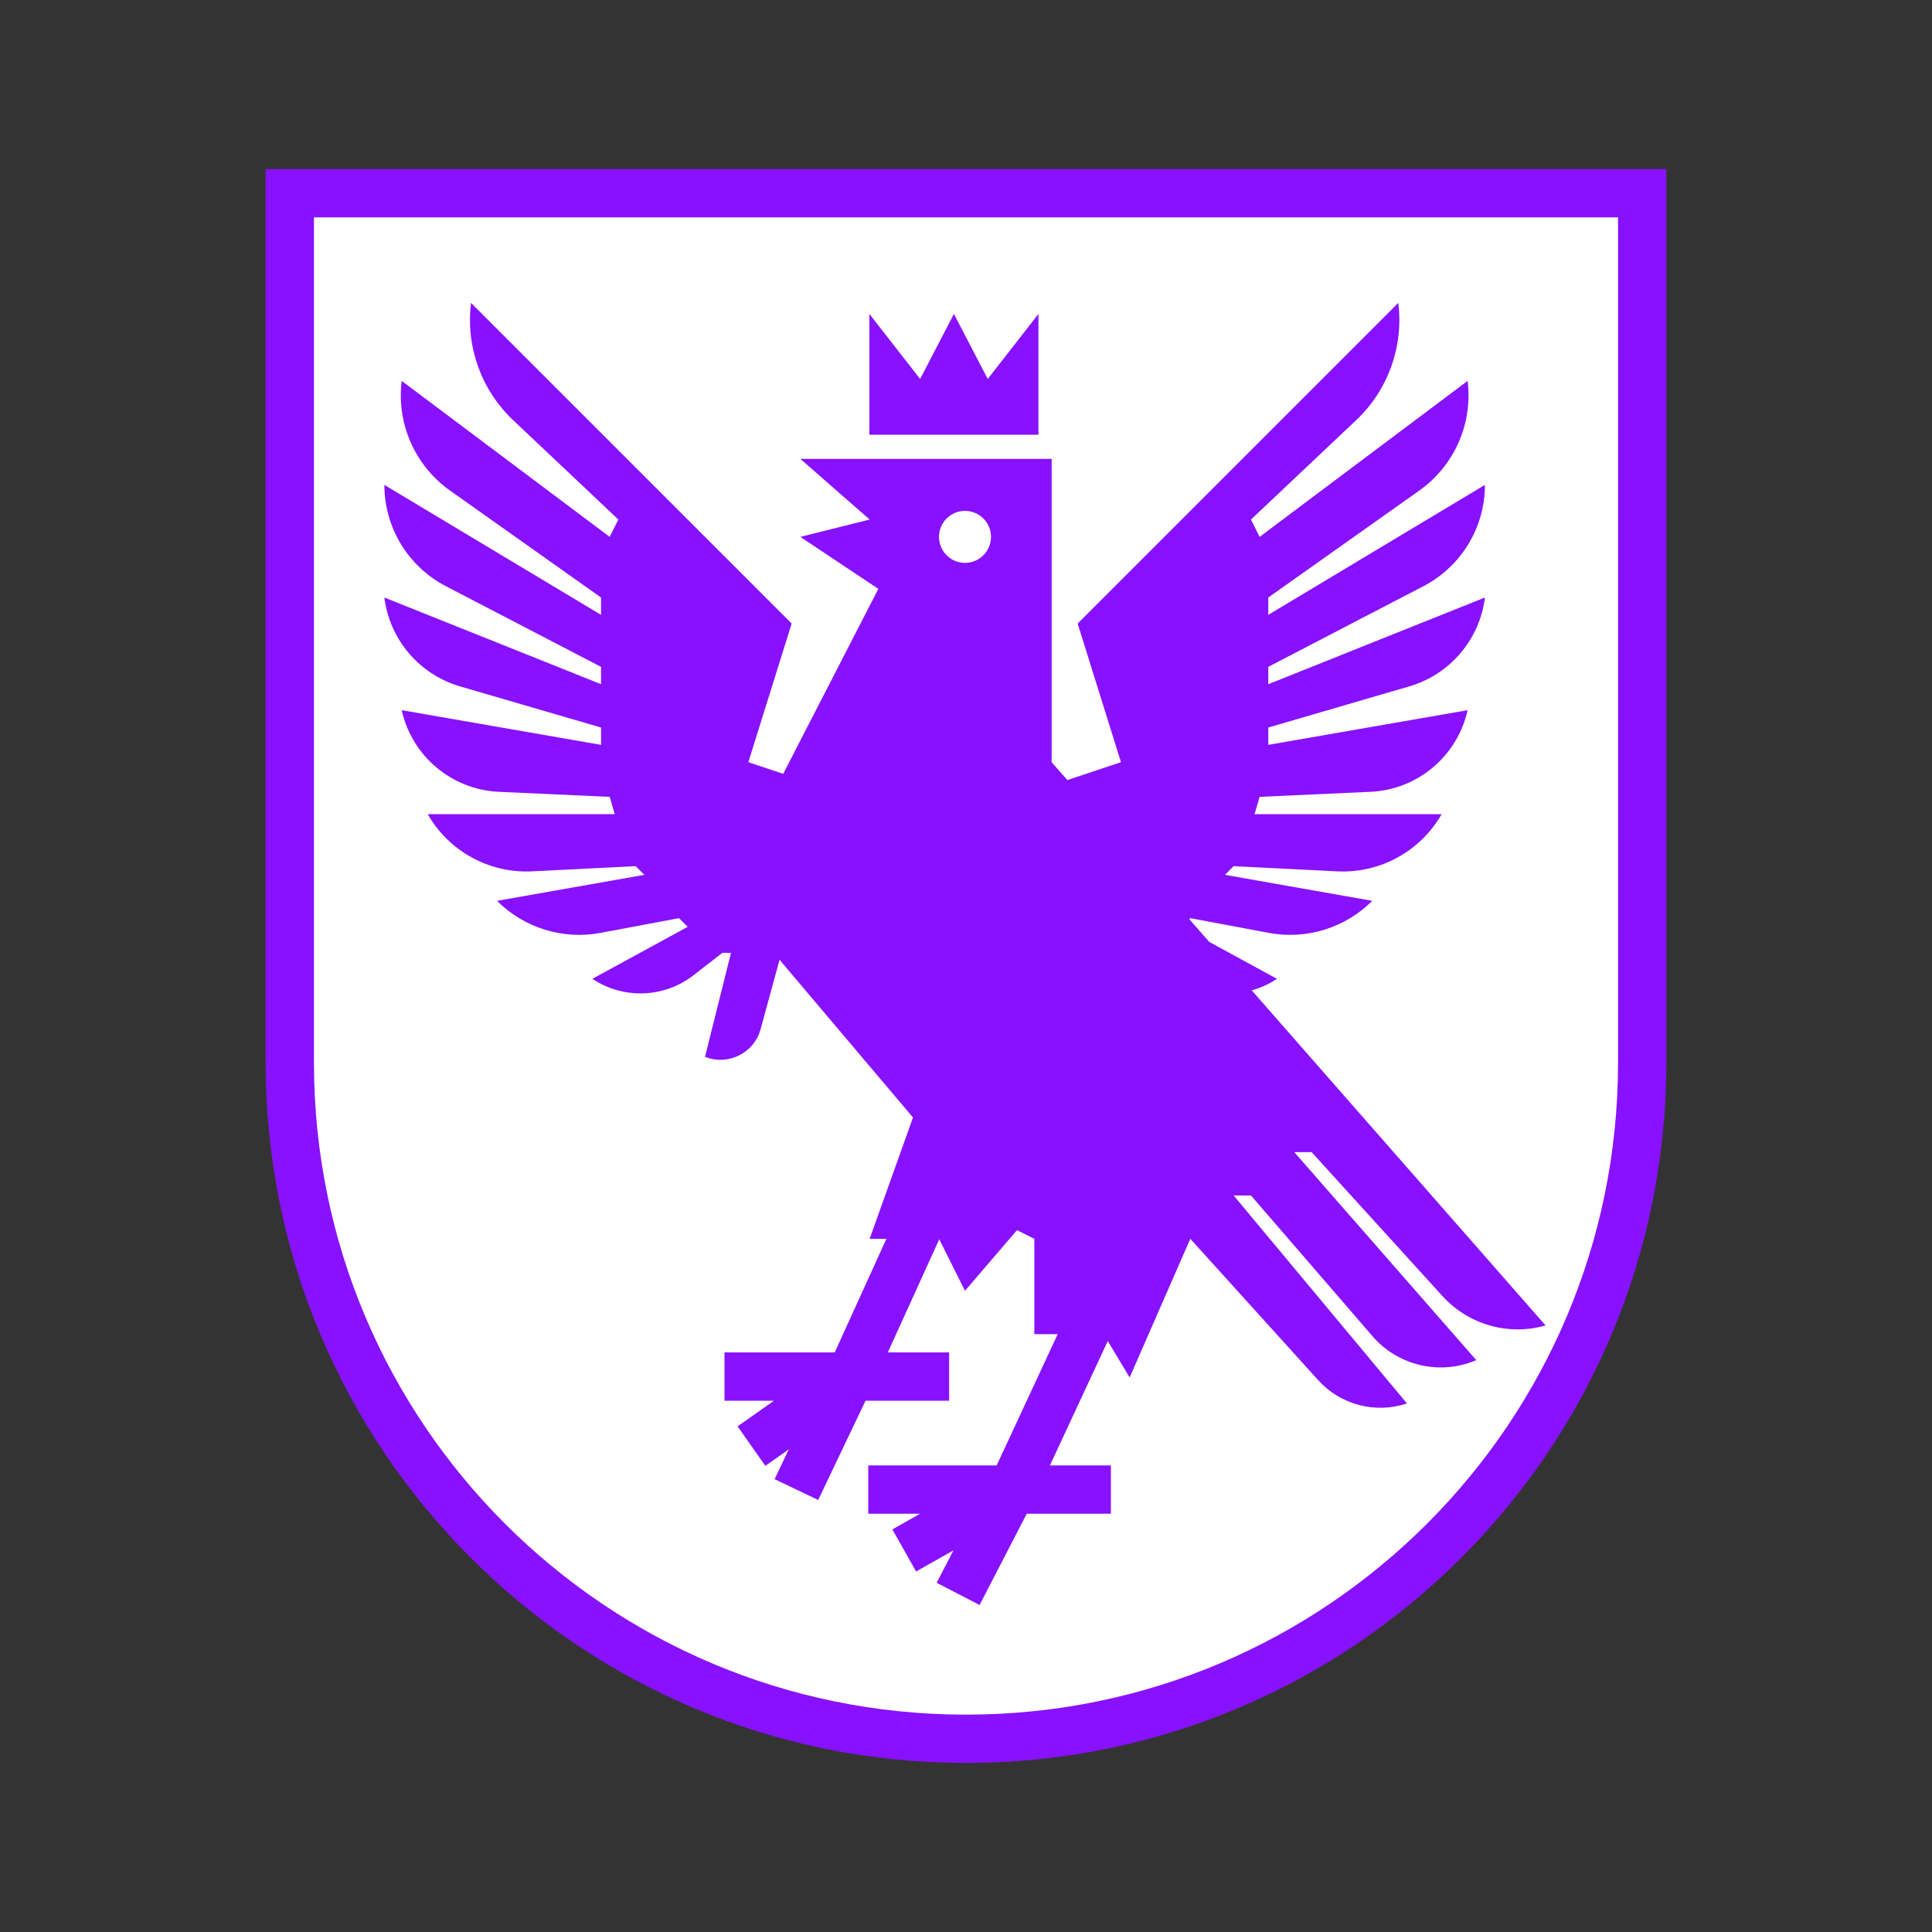 <svg width="80" height="80" viewBox="0 0 80 80" fill="none" xmlns="http://www.w3.org/2000/svg">
<rect x="0" y="0" width="80" height="80" fill="#333333" stroke="none"/>
<path d="M32 8H12V28V44C12 56.684 20.434 67.398 32 70.841C34.535 71.595 37.22 72 40 72C42.78 72 45.465 71.595 48 70.841C59.566 67.398 68 56.684 68 44V28V8H48H32Z" fill="white"/>
<path d="M12 8H68V44C68 59.464 55.464 72 40 72C24.536 72 12 59.464 12 44V8Z" stroke="#8811FF" stroke-width="2"/>
<path d="M41.907 61.68L39.674 66M41.907 61.68H35.953M41.907 61.68L37.442 64.2M41.907 61.68H46M41.907 61.68L45.256 54.48M35.209 57H39.302M35.209 57H30M35.209 57L32.977 61.68M35.209 57L31.116 59.88M35.209 57L39.302 48" stroke="#8811FF" stroke-width="2"/>
<path d="M43 18H36V13L38.1 15.692L39.5 13L40.9 15.692L43 13V18Z" fill="#8811FF"/>
<path fill-rule="evenodd" clip-rule="evenodd" d="M44.623 25.819L57.9 12.542C58.125 14.347 57.478 16.151 56.156 17.399L51.8 21.513L52.158 22.231L60.771 15.772C60.992 17.539 60.222 19.285 58.769 20.314L52.517 24.742V25.46L61.488 20.078C61.488 21.842 60.506 23.459 58.941 24.273L52.517 27.613V28.331L61.488 24.742C61.27 26.485 60.038 27.931 58.352 28.423L52.517 30.125V30.843L60.771 29.407C60.347 31.313 58.698 32.699 56.748 32.787L52.158 32.996L51.948 33.713H59.694C58.814 35.254 57.142 36.169 55.369 36.081L51.082 35.866L50.723 36.225L56.823 37.302C55.701 38.425 54.096 38.921 52.535 38.628L49.288 38.019L49.247 38.061L50.072 39.002L52.876 40.531C52.549 40.749 52.196 40.908 51.831 41.008L64 54.885C62.462 55.324 60.807 54.853 59.731 53.669L54.312 47.708H53.594L61.129 56.32C59.634 56.961 57.895 56.56 56.831 55.328L51.8 49.502H51.082L58.259 58.114C56.95 58.55 55.508 58.172 54.583 57.149L49.288 51.296L46.776 57.038L45.699 55.244H42.829V51.296L42.111 50.938L39.958 53.449L38.882 51.296H36.011L37.805 46.273L32.279 39.742L31.496 42.614C31.225 43.608 30.149 44.143 29.193 43.761L30.27 39.455H29.911L28.724 40.378C27.504 41.327 25.814 41.389 24.528 40.531L28.475 38.378L28.116 38.019L24.869 38.628C23.308 38.921 21.704 38.425 20.581 37.302L26.681 36.225L26.322 35.866L22.035 36.081C20.263 36.169 18.591 35.254 17.71 33.713H25.456L25.246 32.996L20.656 32.787C18.706 32.699 17.057 31.313 16.634 29.407L24.887 30.843V30.125L19.052 28.423C17.366 27.931 16.134 26.485 15.916 24.742L24.887 28.331V27.613L18.463 24.273C16.898 23.459 15.916 21.842 15.916 20.078L24.887 25.46V24.742L18.636 20.314C17.182 19.285 16.413 17.539 16.634 15.772L25.246 22.231L25.605 21.513L21.249 17.399C19.927 16.151 19.279 14.347 19.505 12.542L32.781 25.819L30.987 31.56L32.431 32.042L36.37 24.384L33.14 22.231L36.011 21.513L33.14 19.001H43.546V31.56L44.196 32.301L46.417 31.56L44.623 25.819ZM39.958 23.307C40.553 23.307 41.035 22.825 41.035 22.231C41.035 21.636 40.553 21.154 39.958 21.154C39.364 21.154 38.882 21.636 38.882 22.231C38.882 22.825 39.364 23.307 39.958 23.307Z" fill="#8811FF"/>
</svg>

